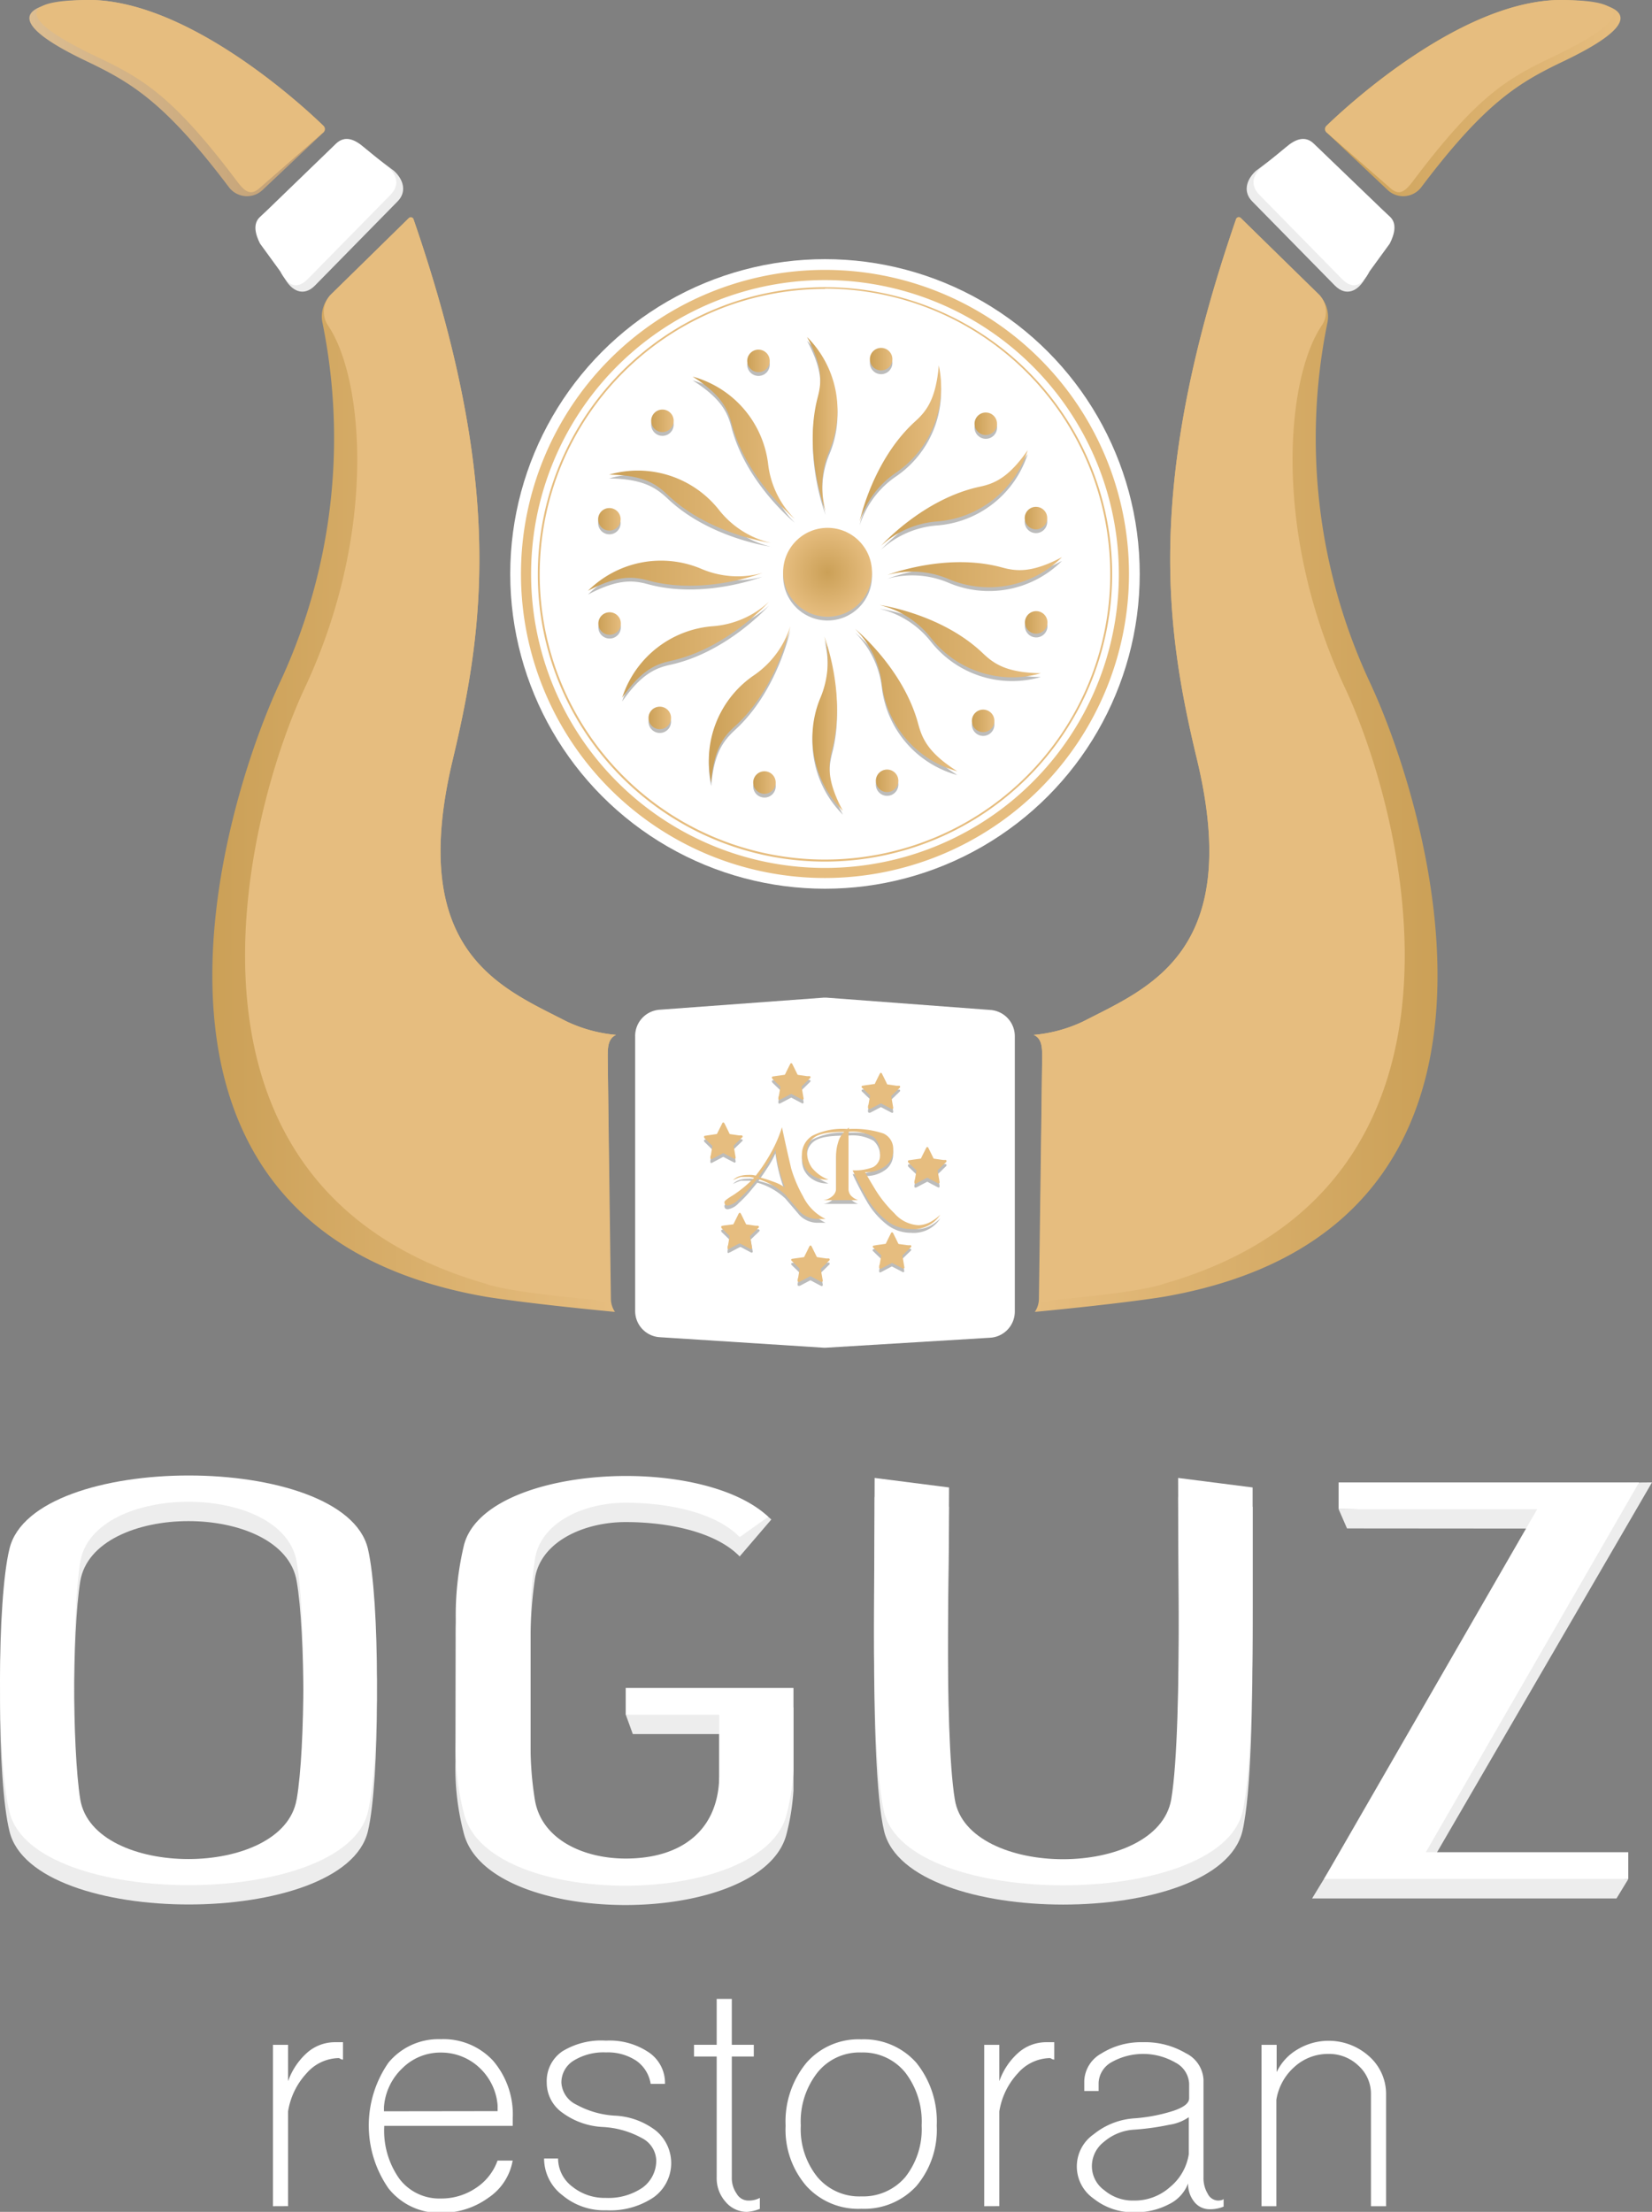 <svg xmlns="http://www.w3.org/2000/svg" xmlns:xlink="http://www.w3.org/1999/xlink" viewBox="0 0 218.61 292.66"><rect x="0" y="0" width="218.61" height="292.66" fill="#808080" stroke="none"/><defs><style>.cls-1{isolation:isolate;}.cls-2{fill:#fff;}.cls-3{fill:#e6bd7f;}.cls-4{fill:#ededed;}.cls-5{fill:url(#linear-gradient);}.cls-6{fill:url(#linear-gradient-2);}.cls-7{opacity:0.3;mix-blend-mode:multiply;}.cls-8{fill:#1d1d1b;}.cls-9{fill:url(#linear-gradient-3);}.cls-10{fill:url(#linear-gradient-4);}.cls-11{fill:url(#radial-gradient);}.cls-12{fill:url(#linear-gradient-5);}.cls-13{fill:url(#linear-gradient-6);}.cls-14{fill:url(#linear-gradient-7);}.cls-15{fill:url(#linear-gradient-8);}.cls-16{fill:url(#linear-gradient-9);}.cls-17{fill:url(#linear-gradient-10);}.cls-18{fill:url(#linear-gradient-11);}.cls-19{fill:url(#linear-gradient-12);}.cls-20{fill:url(#linear-gradient-13);}.cls-21{fill:url(#linear-gradient-14);}.cls-22{fill:url(#linear-gradient-15);}.cls-23{fill:url(#linear-gradient-16);}.cls-24{fill:url(#linear-gradient-17);}.cls-25{fill:url(#linear-gradient-18);}.cls-26{fill:url(#linear-gradient-19);}.cls-27{fill:url(#linear-gradient-20);}.cls-28{fill:url(#linear-gradient-21);}.cls-29{fill:url(#linear-gradient-22);}.cls-30{fill:url(#linear-gradient-23);}.cls-31{fill:url(#linear-gradient-24);}.cls-32{fill:url(#linear-gradient-25);}.cls-33{fill:url(#linear-gradient-26);}.cls-34{fill:url(#linear-gradient-27);}.cls-35{fill:url(#linear-gradient-28);}</style><linearGradient id="linear-gradient" x1="118.33" y1="97.09" x2="64.9" y2="97.8" gradientTransform="translate(73.2 2.47) rotate(0.77)" gradientUnits="userSpaceOnUse"><stop offset="0" stop-color="#cba057"/><stop offset="1" stop-color="#e6bd7f"/></linearGradient><linearGradient id="linear-gradient-2" x1="46.97" y1="5.29" x2="85.76" y2="5.29" gradientTransform="translate(128.57 6.12) rotate(1.34)" xlink:href="#linear-gradient"/><linearGradient id="linear-gradient-3" x1="106.8" y1="56.12" x2="110.85" y2="56.12" gradientTransform="matrix(1, 0, 0, 1, 0, 0)" xlink:href="#linear-gradient"/><linearGradient id="linear-gradient-4" x1="107.49" y1="95.77" x2="111.54" y2="95.77" gradientTransform="matrix(1, 0, 0, 1, 0, 0)" xlink:href="#linear-gradient"/><radialGradient id="radial-gradient" cx="109.51" cy="75.72" r="5.88" gradientTransform="matrix(1, 0, 0, 1, 0, 0)" xlink:href="#linear-gradient"/><linearGradient id="linear-gradient-5" x1="115.12" y1="47.52" x2="118.09" y2="47.52" gradientTransform="matrix(1, 0, 0, 1, 0, 0)" xlink:href="#linear-gradient"/><linearGradient id="linear-gradient-6" x1="99.67" y1="103.54" x2="102.64" y2="103.54" gradientTransform="matrix(1, 0, 0, 1, 0, 0)" xlink:href="#linear-gradient"/><linearGradient id="linear-gradient-7" x1="113.76" y1="58.68" x2="124.53" y2="58.68" gradientTransform="matrix(1, 0, 0, 1, 0, 0)" xlink:href="#linear-gradient"/><linearGradient id="linear-gradient-8" x1="93.81" y1="93.2" x2="104.58" y2="93.2" gradientTransform="matrix(1, 0, 0, 1, 0, 0)" xlink:href="#linear-gradient"/><linearGradient id="linear-gradient-9" x1="116.6" y1="65.9" x2="136.01" y2="65.9" gradientTransform="matrix(1, 0, 0, 1, 0, 0)" xlink:href="#linear-gradient"/><linearGradient id="linear-gradient-10" x1="82.33" y1="85.98" x2="101.74" y2="85.98" gradientTransform="matrix(1, 0, 0, 1, 0, 0)" xlink:href="#linear-gradient"/><linearGradient id="linear-gradient-11" x1="117.47" y1="75.72" x2="140.53" y2="75.72" gradientTransform="matrix(1, 0, 0, 1, 0, 0)" xlink:href="#linear-gradient"/><linearGradient id="linear-gradient-12" x1="77.81" y1="76.16" x2="100.87" y2="76.16" gradientTransform="matrix(1, 0, 0, 1, 0, 0)" xlink:href="#linear-gradient"/><linearGradient id="linear-gradient-13" x1="116.39" y1="84.83" x2="137.73" y2="84.83" gradientTransform="matrix(1, 0, 0, 1, 0, 0)" xlink:href="#linear-gradient"/><linearGradient id="linear-gradient-14" x1="80.61" y1="67.05" x2="101.95" y2="67.05" gradientTransform="matrix(1, 0, 0, 1, 0, 0)" xlink:href="#linear-gradient"/><linearGradient id="linear-gradient-15" x1="113.18" y1="92.63" x2="126.68" y2="92.63" gradientTransform="matrix(1, 0, 0, 1, 0, 0)" xlink:href="#linear-gradient"/><linearGradient id="linear-gradient-16" x1="91.66" y1="59.25" x2="105.16" y2="59.25" gradientTransform="matrix(1, 0, 0, 1, 0, 0)" xlink:href="#linear-gradient"/><linearGradient id="linear-gradient-17" x1="128.97" y1="56.07" x2="131.94" y2="56.07" gradientTransform="matrix(1, 0, 0, 1, 0, 0)" xlink:href="#linear-gradient"/><linearGradient id="linear-gradient-18" x1="85.82" y1="94.99" x2="88.79" y2="94.99" gradientTransform="matrix(1, 0, 0, 1, 0, 0)" xlink:href="#linear-gradient"/><linearGradient id="linear-gradient-19" x1="135.6" y1="68.55" x2="138.57" y2="68.55" gradientTransform="matrix(1, 0, 0, 1, 0, 0)" xlink:href="#linear-gradient"/><linearGradient id="linear-gradient-20" x1="79.19" y1="82.5" x2="82.16" y2="82.5" gradientTransform="matrix(1, 0, 0, 1, 0, 0)" xlink:href="#linear-gradient"/><linearGradient id="linear-gradient-21" x1="135.64" y1="82.35" x2="138.61" y2="82.35" gradientTransform="matrix(1, 0, 0, 1, 0, 0)" xlink:href="#linear-gradient"/><linearGradient id="linear-gradient-22" x1="79.15" y1="68.71" x2="82.12" y2="68.71" gradientTransform="matrix(1, 0, 0, 1, 0, 0)" xlink:href="#linear-gradient"/><linearGradient id="linear-gradient-23" x1="128.61" y1="95.38" x2="131.59" y2="95.38" gradientTransform="matrix(1, 0, 0, 1, 0, 0)" xlink:href="#linear-gradient"/><linearGradient id="linear-gradient-24" x1="86.17" y1="55.68" x2="89.15" y2="55.68" gradientTransform="matrix(1, 0, 0, 1, 0, 0)" xlink:href="#linear-gradient"/><linearGradient id="linear-gradient-25" x1="115.9" y1="103.31" x2="118.87" y2="103.31" gradientTransform="matrix(1, 0, 0, 1, 0, 0)" xlink:href="#linear-gradient"/><linearGradient id="linear-gradient-26" x1="98.89" y1="47.75" x2="101.86" y2="47.75" gradientTransform="matrix(1, 0, 0, 1, 0, 0)" xlink:href="#linear-gradient"/><linearGradient id="linear-gradient-27" x1="-658.19" y1="107.48" x2="-711.63" y2="108.19" gradientTransform="matrix(-1, 0.01, 0.01, 1, -631.48, 2.47)" xlink:href="#linear-gradient"/><linearGradient id="linear-gradient-28" x1="-729.41" y1="23.42" x2="-690.63" y2="23.42" gradientTransform="matrix(-1, 0.02, 0.02, 1, -686.84, 6.12)" gradientUnits="userSpaceOnUse"><stop offset="0" stop-color="#c09e73"/><stop offset="1" stop-color="#dcbd91"/></linearGradient></defs><g class="cls-1"><g id="Layer_2" data-name="Layer 2"><g id="Слой_1" data-name="Слой 1"><path class="cls-2" d="M109,132l-21.72,1.6a3.48,3.48,0,0,0-3.23,3.5v36.33a3.47,3.47,0,0,0,3.29,3.5L109,178.32h.28L131,177a3.47,3.47,0,0,0,3.29-3.5V137.13a3.48,3.48,0,0,0-3.23-3.5L109.37,132Z"/><circle class="cls-2" cx="109.17" cy="75.94" r="41.65"/><path class="cls-3" d="M109.17,114a38,38,0,1,1,38-38A38.06,38.06,0,0,1,109.17,114Zm0-75.77a37.75,37.75,0,1,0,37.75,37.75A37.79,37.79,0,0,0,109.17,38.19Z"/><path class="cls-4" d="M1.26,242.32c-1.68-6.65-1.68-28.13,0-34.87,3.12-12.88,44.31-12.88,47.42,0,1.6,6.74,1.6,28.22,0,34.87C45.57,255.21,4.38,255.21,1.26,242.32Zm38-1.68c1.18-6.82,1.18-24.68,0-31.42-1.77-10.61-26.87-10.61-28.64,0-1.09,6.74-1.09,24.6,0,31.42C12.38,251.17,37.48,251.17,39.25,240.64Z"/><path class="cls-4" d="M60.31,216.72a39.78,39.78,0,0,1,1.1-9.77c1.6-6,11.54-9.1,21.47-9.1,7.42,0,15.31-.42,19.19,3.2l-4.19,4.89c-3-3.12-9.1-4.55-15.08-4.55-5.47,0-11.2,2.53-12,7.41a55.57,55.57,0,0,0-.59,7.83v16.43a44.78,44.78,0,0,0,.59,7.75c.92,5.13,6.4,7.66,12,7.66,7.33,0,12.38-3.7,12.38-11.12v-7.91H83.74l-.94-2.59L105,225.9v11a30.65,30.65,0,0,1-.93,5.81c-1.6,6.15-11.37,9.35-21.31,9.35s-19.79-3.2-21.39-9.51a34.05,34.05,0,0,1-1.1-9.52Z"/><path class="cls-4" d="M140.67,252c-11,0-22.07-3.2-23.67-9.69-1.09-4.55-1.34-15.33-1.34-24.42,0-6.66.08-13.23.08-19.8l9.85,1.27c0,6.48-.16,13-.16,19.62,0,7.67.16,17,.92,21.65.84,5.3,7.67,7.92,14.32,7.92s13.39-2.62,14.32-7.92c.84-5,1-15.67,1-24.6,0-6-.09-12.12-.09-17.94l9.86,1.27V215c0,10.2-.17,22.24-1.35,27.29C162.82,248.81,151.79,252,140.67,252Z"/><path class="cls-4" d="M178.25,202.23l-1.11-2.55c12.89,0,28.58-3.54,41.47-3.54l-29.93,51.49,26.79,1-1.56,2.56H173.63l29.79-48.94Z"/><path class="cls-2" d="M36.12,291.91V270.56h2v4.81a9.13,9.13,0,0,1,2.51-3.76,5.56,5.56,0,0,1,3.61-1.4h1.15v2.3a.75.75,0,0,1-.35-.1.68.68,0,0,0-.2-.1,5.76,5.76,0,0,0-4.26,2,9.62,9.62,0,0,0-2.46,5.06v12.53Z"/><path class="cls-2" d="M51.41,289.55a14.57,14.57,0,0,1,0-16.64,8.58,8.58,0,0,1,6.92-3.1,8.94,8.94,0,0,1,6.92,2.85,10.92,10.92,0,0,1,2.6,7.62v1h-17a11,11,0,0,0,2,7,6.62,6.62,0,0,0,5.47,2.61,8.15,8.15,0,0,0,4.61-1.36,7.24,7.24,0,0,0,2.91-3.66h2a7.46,7.46,0,0,1-3.21,4.92,10.51,10.51,0,0,1-6.31,2A8.56,8.56,0,0,1,51.41,289.55Zm14.44-10.22v-.75a7.64,7.64,0,0,0-2.41-5,7.38,7.38,0,0,0-5.11-2,7.11,7.11,0,0,0-5.06,2.05,7.83,7.83,0,0,0-2.46,5.17v.55Z"/><path class="cls-2" d="M74.43,290.46A6.11,6.11,0,0,1,72,285.6h1.85a4.68,4.68,0,0,0,1.86,3.7,6.82,6.82,0,0,0,4.46,1.51,8,8,0,0,0,4.86-1.36,4.42,4.42,0,0,0,1.81-3.66,3.45,3.45,0,0,0-1.91-2.9,12,12,0,0,0-5.11-1.46,9.83,9.83,0,0,1-5.41-1.9,4.86,4.86,0,0,1-2.06-4,4.75,4.75,0,0,1,2.06-4.11A9.85,9.85,0,0,1,80.19,270a9.29,9.29,0,0,1,5.66,1.55A4.88,4.88,0,0,1,88,275.72H86.1a4.58,4.58,0,0,0-1.9-3.06,6.81,6.81,0,0,0-4-1.1,7.54,7.54,0,0,0-4.31,1.1,3.39,3.39,0,0,0-1.6,2.91,3.45,3.45,0,0,0,2,2.91,12,12,0,0,0,5.11,1.45,9.59,9.59,0,0,1,5.42,2,5.57,5.57,0,0,1-.35,8.82,10.29,10.29,0,0,1-6.22,1.7A8.61,8.61,0,0,1,74.43,290.46Z"/><path class="cls-2" d="M96,291.31a4.67,4.67,0,0,1-1.16-3.21v-16h-3v-1.55h3v-6.07h2v6.07h2.91v1.55H96.84v16a3.61,3.61,0,0,0,.65,2.16,1.76,1.76,0,0,0,1.5.9,3.11,3.11,0,0,0,1.56-.35v1.45a5.42,5.42,0,0,1-1.71.4A3.69,3.69,0,0,1,96,291.31Z"/><path class="cls-2" d="M106.72,289.25a11.38,11.38,0,0,1-2.76-8,12.2,12.2,0,0,1,2.76-8.32,9.15,9.15,0,0,1,7.27-3.1,9.25,9.25,0,0,1,7.27,3.1,12.37,12.37,0,0,1,2.7,8.32,11.53,11.53,0,0,1-2.7,8,9.38,9.38,0,0,1-7.27,3A9.28,9.28,0,0,1,106.72,289.25Zm13.08-1.2a10.21,10.21,0,0,0,2.16-6.82,10.62,10.62,0,0,0-2.16-7,7.19,7.19,0,0,0-5.81-2.66,7.12,7.12,0,0,0-5.82,2.66,10.48,10.48,0,0,0-2.2,7,10.07,10.07,0,0,0,2.2,6.82,7.24,7.24,0,0,0,5.82,2.56A7.32,7.32,0,0,0,119.8,288.05Z"/><path class="cls-2" d="M130.24,291.91V270.56h2v4.81a9,9,0,0,1,2.51-3.76,5.56,5.56,0,0,1,3.61-1.4h1.15v2.3a.75.75,0,0,1-.35-.1.68.68,0,0,0-.2-.1,5.76,5.76,0,0,0-4.26,2,9.62,9.62,0,0,0-2.46,5.06v12.53Z"/><path class="cls-2" d="M144.73,290.91a5.18,5.18,0,0,1,0-8.52,9.53,9.53,0,0,1,5.41-2.11,22.12,22.12,0,0,0,5.16-1c1.37-.47,2.06-1,2.06-1.66v-1.9a3.32,3.32,0,0,0-1.81-2.81,8.53,8.53,0,0,0-8.47-.05,3.29,3.29,0,0,0-1.7,2.71v1.1h-1.9v-1.3a4.34,4.34,0,0,1,2.25-3.66,9.88,9.88,0,0,1,5.51-1.5,10.58,10.58,0,0,1,5.67,1.45,4.15,4.15,0,0,1,2.35,3.51V288.1a4,4,0,0,0,.56,2.16,1.57,1.57,0,0,0,1.35.9,2,2,0,0,0,.45-.05.61.61,0,0,0,.3-.15v1a4.57,4.57,0,0,1-1.9.35,2.56,2.56,0,0,1-2-1,3.76,3.76,0,0,1-.8-2.41,5.05,5.05,0,0,1-2.56,2.76,9.36,9.36,0,0,1-4.51,1.05A8.34,8.34,0,0,1,144.73,290.91Zm10.07-1.51a7,7,0,0,0,2.51-4.36v-4.91a6,6,0,0,1-2.56,1,33.83,33.83,0,0,1-4.66.65,6.72,6.72,0,0,0-4,1.61,4.07,4.07,0,0,0-1.6,3.21,3.92,3.92,0,0,0,1.65,3.2,5.82,5.82,0,0,0,3.91,1.36A7,7,0,0,0,154.8,289.4Z"/><path class="cls-2" d="M166.94,291.91V270.56h2v3.61a6.84,6.84,0,0,1,2.75-3,8,8,0,0,1,9.48.9,6.65,6.65,0,0,1,2.25,5v14.84h-2V277.07a5,5,0,0,0-1.66-3.76,5.59,5.59,0,0,0-4-1.55,6.58,6.58,0,0,0-4.46,1.71,7.36,7.36,0,0,0-2.4,4.36v14.08Z"/><path class="cls-4" d="M165.7,26.64l10.94,11.14c1.5,1.52,3.14.77,4.1-1.13l2.23-3.6c.6-1.2,1-2.61,0-3.54l-1-.94-9.12-8.68c-1.16-1.1-2.45-.57-3.66.47l-3,2.25C164.93,23.76,164.46,25.38,165.7,26.64Z"/><path class="cls-5" d="M137.48,171.82l.43-31.89c0-1.28,0-2.5-1.12-3a19.12,19.12,0,0,0,6.59-1.8c8.57-4.43,21.19-9.12,15-34.72-4.12-17.17-6.93-36.29,5.19-71.43a.38.38,0,0,1,.61-.15L174.52,39a4.05,4.05,0,0,1,1.13,3.74,76.4,76.4,0,0,0,5.59,47.47c7.73,16.48,24.87,72.32-27.24,81.37,0,0-4.84.83-17.06,2A3.12,3.12,0,0,0,137.48,171.82Z"/><path class="cls-6" d="M207,8.06c-6,2.86-10.42,5.44-18.93,16.72a3,3,0,0,1-4.39.41l-8.15-7.69a.57.57,0,0,1,0-.83C178.22,14,193.81-.39,207.14,0,209.15.07,222.6.58,207,8.06Z"/><g class="cls-7"><path class="cls-8" d="M109.25,161.79h-1a3.34,3.34,0,0,1-2.44-1l-1.9-2.22a9,9,0,0,0-3.7-2.09l-1,1.21a16,16,0,0,1-1.48,1.52,2.46,2.46,0,0,1-1.4.79.5.5,0,0,1-.36-.11.48.48,0,0,1-.1-.36c0-.14.39-.44,1.17-.91a15.91,15.91,0,0,0,2.75-2.29l-.58-.11c-.2,0-.39,0-.58,0s-.46,0-.56,0l-.3.09c-.22.08-.48.2-.78.34a2.19,2.19,0,0,1,.88-.53,3.66,3.66,0,0,1,1.1-.16,4,4,0,0,1,.56,0,3.18,3.18,0,0,1,.48.09,22.6,22.6,0,0,0,2.14-3.26,17.42,17.42,0,0,0,1.33-3.14c.56,2.68,1,4.51,1.23,5.5a17.7,17.7,0,0,0,1.56,3.65A6.46,6.46,0,0,0,109.25,161.79Zm-5.38-4.17a21.85,21.85,0,0,1-1.26-5,13.86,13.86,0,0,1-1,1.82l-.54.81c-.19.28-.43.61-.7,1a14.89,14.89,0,0,1,1.92.59A6,6,0,0,1,103.87,157.62Z"/><path class="cls-8" d="M124.43,161.22a4.19,4.19,0,0,1-3.85,1.9,5.21,5.21,0,0,1-3.29-1.15,10.53,10.53,0,0,1-2.46-2.8,42.16,42.16,0,0,1-2-3.82,6.54,6.54,0,0,0,2.72-.43,1.79,1.79,0,0,0,.9-1.81,2.62,2.62,0,0,0-.86-2.18,5.7,5.7,0,0,0-3.31-.68v7.56a1.38,1.38,0,0,0,.28.83,2.23,2.23,0,0,0,1,.65h-4.6a2.14,2.14,0,0,0,1.23-.56,1.31,1.31,0,0,0,.45-1v-4.39a5.87,5.87,0,0,1,.28-1.72,3,3,0,0,1,.8-1.36c-2,0-3.27.24-3.93.71a2.23,2.23,0,0,0-1,1.92,3.59,3.59,0,0,0,.64,2.1,5.08,5.08,0,0,0,2.2,1.59,3.49,3.49,0,0,1-2.6-.93,3,3,0,0,1-.69-1,3.42,3.42,0,0,1-.22-1.27,2.91,2.91,0,0,1,1.37-2.6,8.86,8.86,0,0,1,4.64-.9l.19-.21v.21a12.35,12.35,0,0,1,4.57.59,2.21,2.21,0,0,1,1.3,2.22,2.51,2.51,0,0,1-1.06,2.12,4.26,4.26,0,0,1-2.65.79c.32.58.79,1.37,1.4,2.38a16.34,16.34,0,0,0,2.48,3.06,4.52,4.52,0,0,0,3.19,1.57,3.6,3.6,0,0,0,1.7-.5A6,6,0,0,0,124.43,161.22Z"/><path class="cls-8" d="M114.86,147.05c0-.12,0-.26.07-.4.07-.38.13-.76.2-1.14,0,0,0,0,0-.07l-.59-.56c-.16-.17-.33-.33-.5-.49l0,0c-.07-.11,0-.21.09-.23l.48-.08,1.06-.15a.09.09,0,0,0,.08,0c.21-.44.43-.88.65-1.32l.06-.11a.14.14,0,0,1,.21,0,.27.27,0,0,1,.06.1c.22.44.44.88.65,1.32,0,.05.06.07.1.07l1.18.17.29,0h0c.07,0,.14,0,.16.1a.19.19,0,0,1-.06.18l-.61.59-.5.48a.08.08,0,0,0,0,.07c.09.5.18,1,.26,1.5v0c0,.14-.09.2-.22.14l-.44-.23-.92-.48a.09.09,0,0,0-.1,0l-1.33.7,0,0C115,147.27,114.86,147.21,114.86,147.05Z"/><path class="cls-8" d="M94,153.72c0-.12,0-.26.07-.39.06-.39.13-.77.2-1.15a.07.07,0,0,0,0-.06l-.58-.57-.5-.49,0-.05c-.07-.11,0-.21.08-.23l.48-.07,1.07-.16a.07.07,0,0,0,.07-.05l.66-1.32a.24.24,0,0,1,.06-.11.13.13,0,0,1,.21,0l.06.09c.22.44.44.88.65,1.33a.13.13,0,0,0,.1.07l1.18.17.29,0h0c.07,0,.14,0,.16.11s0,.12-.07.17c-.2.2-.4.4-.61.59l-.49.48a.06.06,0,0,0,0,.07c.09.5.17,1,.26,1.51v0c0,.14-.1.21-.22.14l-.44-.22-.93-.49a.09.09,0,0,0-.1,0l-1.32.7,0,0C94.11,153.94,94,153.88,94,153.72Z"/><path class="cls-8" d="M103,145.87c0-.11,0-.25.07-.39.07-.38.13-.76.2-1.14,0,0,0-.05,0-.07l-.59-.57-.5-.49,0-.05a.14.14,0,0,1,.09-.23l.47-.07,1.07-.15a.1.1,0,0,0,.08-.06c.21-.44.43-.88.65-1.31a.39.39,0,0,1,.06-.11.13.13,0,0,1,.21,0,.21.21,0,0,1,.06.1c.22.44.44.88.65,1.32a.12.12,0,0,0,.1.07l1.18.17.29,0h0c.07,0,.14,0,.16.11a.16.16,0,0,1-.07.17l-.61.6-.49.48s0,0,0,.06c.09.51.17,1,.26,1.51v0a.14.14,0,0,1-.22.15l-.44-.23-.93-.49a.1.1,0,0,0-.09,0l-1.33.7,0,0C103.07,146.09,103,146,103,145.87Z"/><path class="cls-8" d="M121,157c0-.11,0-.25.07-.39.07-.38.13-.76.2-1.14,0,0,0-.05,0-.07l-.59-.57-.5-.48,0-.06a.14.14,0,0,1,.09-.23l.48-.07,1.06-.15a.1.1,0,0,0,.08-.06c.21-.44.43-.87.65-1.31l.06-.11a.13.13,0,0,1,.21,0,.21.21,0,0,1,.06.1c.22.44.44.88.65,1.32,0,.05.06.07.1.07l1.18.17.29,0h0c.07,0,.14,0,.16.11a.2.2,0,0,1-.06.18c-.21.19-.41.39-.61.59l-.5.48a.08.08,0,0,0,0,.07c.09.5.18,1,.26,1.5v0c0,.15-.09.21-.22.15l-.44-.23c-.31-.16-.62-.32-.92-.49a.09.09,0,0,0-.1,0l-1.33.7,0,0C121.13,157.19,121,157.13,121,157Z"/><path class="cls-8" d="M96.28,165.63c0-.11,0-.25.07-.39.06-.38.13-.76.19-1.14,0,0,0,0,0-.07l-.58-.57-.5-.48a.21.21,0,0,1,0-.06c-.07-.1,0-.2.08-.22a4,4,0,0,1,.48-.08l1.07-.15a.07.07,0,0,0,.07-.06c.22-.44.44-.87.65-1.31a.41.41,0,0,1,.07-.11.14.14,0,0,1,.21,0l.06.1.65,1.32a.1.1,0,0,0,.1.07l1.18.17.28,0h0a.23.23,0,0,1,.16.11.19.19,0,0,1-.07.18l-.61.59-.49.48a.06.06,0,0,0,0,.07c.08.5.17,1,.26,1.5v0c0,.14-.1.2-.23.14l-.43-.23-.93-.49s-.06,0-.1,0l-1.32.7-.05,0C96.36,165.86,96.28,165.8,96.28,165.63Z"/><path class="cls-8" d="M116.34,168.2c0-.12,0-.26.07-.4.06-.38.13-.76.2-1.14a.15.15,0,0,0,0-.07L116,166l-.5-.49,0,0c-.07-.11,0-.21.09-.23l.47-.08,1.07-.15a.09.09,0,0,0,.08-.05c.21-.44.43-.88.65-1.32a.39.39,0,0,1,.06-.11.14.14,0,0,1,.21,0,.53.53,0,0,1,.06.1c.22.44.44.88.65,1.32a.12.12,0,0,0,.1.08l1.18.16.29,0h0c.07,0,.14,0,.16.1a.18.18,0,0,1-.07.18l-.61.59-.49.48a.06.06,0,0,0,0,.07c.09.5.17,1,.26,1.51v0c0,.14-.1.21-.22.14l-.44-.23-.93-.48a.09.09,0,0,0-.1,0l-1.32.7,0,0C116.43,168.42,116.34,168.36,116.34,168.2Z"/><path class="cls-8" d="M105.55,170c0-.11,0-.25.07-.39.06-.38.13-.76.19-1.15,0,0,0,0,0-.06l-.58-.57c-.17-.16-.34-.32-.5-.49a.1.1,0,0,1,0,0,.14.14,0,0,1,.08-.23l.48-.07,1.07-.15s.06,0,.07-.06c.22-.44.44-.88.65-1.32l.07-.11a.13.13,0,0,1,.21,0l.06.1.65,1.32a.13.13,0,0,0,.1.07l1.18.17.28,0h0c.06,0,.13,0,.16.11a.16.16,0,0,1-.07.17l-.61.6-.49.47s0,0,0,.07c.08.51.17,1,.26,1.51v0a.15.15,0,0,1-.23.15l-.44-.23-.92-.49s-.06,0-.1,0l-1.32.7,0,0C105.63,170.17,105.55,170.11,105.55,170Z"/></g><path class="cls-3" d="M109.25,161.29h-1a3.34,3.34,0,0,1-2.44-1l-1.9-2.22a9,9,0,0,0-3.7-2.09l-1,1.21a16,16,0,0,1-1.48,1.52,2.46,2.46,0,0,1-1.4.79.5.5,0,0,1-.36-.11.48.48,0,0,1-.1-.36c0-.14.39-.44,1.17-.91a15.91,15.91,0,0,0,2.75-2.29l-.58-.11c-.2,0-.39,0-.58,0s-.46,0-.56,0l-.3.09c-.22.08-.48.2-.78.34a2.19,2.19,0,0,1,.88-.53,3.66,3.66,0,0,1,1.1-.16,4,4,0,0,1,.56,0,3.18,3.18,0,0,1,.48.09,22.6,22.6,0,0,0,2.14-3.26,17.42,17.42,0,0,0,1.33-3.14c.56,2.68,1,4.51,1.23,5.5a17.7,17.7,0,0,0,1.56,3.65A6.46,6.46,0,0,0,109.25,161.29Zm-5.38-4.17a21.85,21.85,0,0,1-1.26-5,13.86,13.86,0,0,1-1,1.82l-.54.81c-.19.28-.43.61-.7,1a14.89,14.89,0,0,1,1.92.59A6,6,0,0,1,103.87,157.12Z"/><path class="cls-3" d="M124.43,160.72a4.19,4.19,0,0,1-3.85,1.9,5.21,5.21,0,0,1-3.29-1.15,10.53,10.53,0,0,1-2.46-2.8,42.16,42.16,0,0,1-2-3.82,6.54,6.54,0,0,0,2.72-.43,1.79,1.79,0,0,0,.9-1.81,2.62,2.62,0,0,0-.86-2.18,5.7,5.7,0,0,0-3.31-.68v7.56a1.38,1.38,0,0,0,.28.83,2.23,2.23,0,0,0,1,.65h-4.6a2.14,2.14,0,0,0,1.23-.56,1.31,1.31,0,0,0,.45-1v-4.39a5.87,5.87,0,0,1,.28-1.72,3,3,0,0,1,.8-1.36c-2,0-3.27.24-3.93.71a2.23,2.23,0,0,0-1,1.92,3.59,3.59,0,0,0,.64,2.1,5.08,5.08,0,0,0,2.2,1.59,3.49,3.49,0,0,1-2.6-.93,3,3,0,0,1-.69-1,3.42,3.42,0,0,1-.22-1.27,2.91,2.91,0,0,1,1.37-2.6,8.86,8.86,0,0,1,4.64-.9l.19-.21v.21a12.35,12.35,0,0,1,4.57.59,2.21,2.21,0,0,1,1.3,2.22,2.51,2.51,0,0,1-1.06,2.12,4.26,4.26,0,0,1-2.65.79c.32.58.79,1.37,1.4,2.38a16.34,16.34,0,0,0,2.48,3.06,4.52,4.52,0,0,0,3.19,1.57,3.6,3.6,0,0,0,1.7-.5A6,6,0,0,0,124.43,160.72Z"/><g id="FJ7Wwz.tif"><path class="cls-3" d="M114.86,146.55c0-.12,0-.26.07-.4.07-.38.13-.76.2-1.14,0,0,0,0,0-.07l-.59-.56c-.16-.17-.33-.33-.5-.49l0,0c-.07-.11,0-.21.09-.23l.48-.08,1.06-.15a.09.09,0,0,0,.08,0c.21-.44.43-.88.65-1.32l.06-.11a.14.14,0,0,1,.21,0,.27.27,0,0,1,.06.1c.22.44.44.88.65,1.32,0,.05.06.07.1.07l1.18.17.29,0h0c.07,0,.14,0,.16.1a.19.19,0,0,1-.06.18l-.61.59-.5.48a.08.08,0,0,0,0,.07c.09.5.18,1,.26,1.5v0c0,.14-.09.2-.22.14l-.44-.23-.92-.48a.09.09,0,0,0-.1,0l-1.33.7,0,0C115,146.77,114.86,146.71,114.86,146.55Z"/></g><g id="FJ7Wwz.tif-2" data-name="FJ7Wwz.tif"><path class="cls-3" d="M94,153.22c0-.12,0-.26.07-.39.06-.39.13-.77.2-1.15a.07.07,0,0,0,0-.06l-.58-.57-.5-.49,0-.05c-.07-.11,0-.21.08-.23l.48-.07,1.07-.16a.07.07,0,0,0,.07-.05l.66-1.32a.24.24,0,0,1,.06-.11.13.13,0,0,1,.21,0l.06.09c.22.44.44.88.65,1.33a.13.13,0,0,0,.1.07l1.18.17.29,0h0c.07,0,.14,0,.16.11s0,.12-.07.17c-.2.2-.4.4-.61.59l-.49.48a.06.06,0,0,0,0,.07c.09.5.17,1,.26,1.51v0c0,.14-.1.21-.22.14l-.44-.22-.93-.49a.09.09,0,0,0-.1,0l-1.32.7,0,0C94.11,153.44,94,153.38,94,153.22Z"/></g><g id="FJ7Wwz.tif-3" data-name="FJ7Wwz.tif"><path class="cls-3" d="M103,145.37c0-.11,0-.25.07-.39.07-.38.13-.76.2-1.14,0,0,0-.05,0-.07l-.59-.57-.5-.49,0-.05a.14.14,0,0,1,.09-.23l.47-.07,1.07-.15a.1.1,0,0,0,.08-.06c.21-.44.43-.88.65-1.31a.39.39,0,0,1,.06-.11.13.13,0,0,1,.21,0,.21.21,0,0,1,.06.1c.22.44.44.88.65,1.32a.12.12,0,0,0,.1.07l1.18.17.29,0h0c.07,0,.14,0,.16.11a.16.16,0,0,1-.07.17l-.61.6-.49.48s0,0,0,.06c.09.51.17,1,.26,1.51v0a.14.14,0,0,1-.22.15l-.44-.23-.93-.49a.1.1,0,0,0-.09,0l-1.33.7,0,0C103.07,145.59,103,145.53,103,145.37Z"/></g><g id="FJ7Wwz.tif-4" data-name="FJ7Wwz.tif"><path class="cls-3" d="M121,156.46c0-.11,0-.25.07-.39.07-.38.13-.76.2-1.14,0,0,0-.05,0-.07l-.59-.57-.5-.48,0-.06a.14.14,0,0,1,.09-.23l.48-.07,1.06-.15a.1.1,0,0,0,.08-.06c.21-.44.43-.87.65-1.31l.06-.11a.13.13,0,0,1,.21,0,.21.21,0,0,1,.06.1c.22.44.44.88.65,1.32,0,.05.06.07.1.07l1.18.17.29,0h0c.07,0,.14,0,.16.11a.2.2,0,0,1-.06.18c-.21.19-.41.39-.61.59l-.5.48a.08.08,0,0,0,0,.07c.09.5.18,1,.26,1.5v0c0,.15-.09.21-.22.15l-.44-.23c-.31-.16-.62-.32-.92-.49a.09.09,0,0,0-.1,0l-1.33.7,0,0C121.13,156.69,121,156.63,121,156.46Z"/></g><g id="FJ7Wwz.tif-5" data-name="FJ7Wwz.tif"><path class="cls-3" d="M96.28,165.13c0-.11,0-.25.07-.39.06-.38.13-.76.19-1.14,0,0,0,0,0-.07l-.58-.57-.5-.48a.21.21,0,0,1,0-.06c-.07-.1,0-.2.08-.22a4,4,0,0,1,.48-.08L97,162a.07.07,0,0,0,.07-.06c.22-.44.44-.87.65-1.31a.41.41,0,0,1,.07-.11.14.14,0,0,1,.21,0l.06.1.65,1.32a.1.1,0,0,0,.1.07l1.18.17.28,0h0a.23.23,0,0,1,.16.11.19.19,0,0,1-.07.18l-.61.59-.49.48a.06.06,0,0,0,0,.07c.08.5.17,1,.26,1.5v0c0,.14-.1.2-.23.14l-.43-.23-.93-.49s-.06,0-.1,0l-1.32.7-.05,0C96.36,165.36,96.28,165.3,96.28,165.13Z"/></g><g id="FJ7Wwz.tif-6" data-name="FJ7Wwz.tif"><path class="cls-3" d="M116.34,167.7c0-.12,0-.26.07-.4.06-.38.13-.76.2-1.14a.15.15,0,0,0,0-.07l-.59-.56-.5-.49,0,0c-.07-.11,0-.21.09-.23l.47-.08,1.07-.15a.09.09,0,0,0,.08-.05c.21-.44.43-.88.65-1.32a.39.39,0,0,1,.06-.11.14.14,0,0,1,.21,0,.53.53,0,0,1,.06.1c.22.44.44.88.65,1.32a.12.12,0,0,0,.1.08l1.18.16.29,0h0c.07,0,.14,0,.16.1a.18.18,0,0,1-.07.18l-.61.59-.49.48a.06.06,0,0,0,0,.07c.09.5.17,1,.26,1.51v0c0,.14-.1.21-.22.14l-.44-.23-.93-.48a.09.09,0,0,0-.1,0l-1.32.7,0,0C116.43,167.92,116.34,167.86,116.34,167.7Z"/></g><g id="FJ7Wwz.tif-7" data-name="FJ7Wwz.tif"><path class="cls-3" d="M105.55,169.45c0-.11,0-.25.07-.39.06-.38.13-.76.19-1.15,0,0,0,0,0-.06l-.58-.57c-.17-.16-.34-.32-.5-.49a.1.1,0,0,1,0,0,.14.14,0,0,1,.08-.23l.48-.07,1.07-.15s.06,0,.07-.06c.22-.44.44-.88.65-1.32l.07-.11a.13.13,0,0,1,.21,0l.06.1.65,1.32a.13.13,0,0,0,.1.07l1.18.17.28,0h0c.06,0,.13,0,.16.11a.16.16,0,0,1-.07.17l-.61.6-.49.47s0,0,0,.07c.08.51.17,1,.26,1.51v0a.15.15,0,0,1-.23.15l-.44-.23-.92-.49s-.06,0-.1,0l-1.32.7,0,0C105.63,169.67,105.55,169.61,105.55,169.45Z"/></g><path class="cls-3" d="M137.57,171.82l.34-31.89c0-1.28,0-2.5-1.12-3a19.12,19.12,0,0,0,6.59-1.8c8.57-4.43,21.19-9.12,15-34.72-4.12-17.16-6.93-36.29,5.19-71.42a.38.38,0,0,1,.62-.15L174.58,39a3.27,3.27,0,0,1,.33,4.07c-4.67,6.87-6.65,27.21,3.1,48,7.72,16.48,20.68,66-24,78.79,0,0-2.05,1-14.27,2.1C138.21,172.29,137.56,172.45,137.57,171.82Z"/><path class="cls-3" d="M205.6,7.47c-6,2.85-10,5.06-18.5,16.34-1.06,1.4-1.85,2.24-3.14,1.06l-8.41-7.34a.61.61,0,0,1,0-.91c2.9-2.8,18.37-17,31.61-16.61C209.15.07,221.26,0,205.6,7.47Z"/><path class="cls-2" d="M166.65,25.77l10.93,11.14c1.5,1.52,2.7.84,3.65-1l2.68-3.68c.6-1.19,1-2.61.05-3.53l-1-.94L173.85,19c-1.15-1.11-2.45-.58-3.66.46L167.1,22C165.75,23.13,165.41,24.51,166.65,25.77Z"/><path class="cls-2" d="M1.26,239.77c-1.68-6.66-1.68-28.14,0-34.87C4.38,192,45.57,192,48.68,204.9c1.6,6.73,1.6,28.21,0,34.87C45.57,252.65,4.38,252.65,1.26,239.77Zm38-1.69c1.18-6.82,1.18-24.68,0-31.42-1.77-10.61-26.87-10.61-28.64,0-1.09,6.74-1.09,24.6,0,31.42C12.38,248.61,37.48,248.61,39.25,238.08Z"/><path class="cls-2" d="M60.31,214.16a39.83,39.83,0,0,1,1.1-9.77c1.6-6,11.54-9.1,21.47-9.1,7.42,0,14.91,1.77,18.79,5.4l-3.79,2.69c-3-3.12-9.1-4.55-15.08-4.55-5.47,0-11.2,2.53-12,7.41a55.6,55.6,0,0,0-.59,7.84V230.5a44.63,44.63,0,0,0,.59,7.75c.92,5.14,6.4,7.66,12,7.66,7.33,0,12.38-3.7,12.38-11.11v-7.92H82.8v-3.54H105v11a30.91,30.91,0,0,1-.93,5.81c-1.6,6.15-11.37,9.35-21.31,9.35S63,246.34,61.41,240a34.05,34.05,0,0,1-1.1-9.52Z"/><path class="cls-2" d="M140.67,249.45c-11,0-22.07-3.2-23.67-9.68-1.09-4.55-1.34-15.33-1.34-24.43,0-6.65.08-13.22.08-19.79l9.85,1.26c0,6.49-.16,13.06-.16,19.63,0,7.66.16,17,.92,21.64.84,5.31,7.67,7.92,14.32,7.92s13.39-2.61,14.32-7.92c.84-5,1-15.67,1-24.59,0-6-.09-12.13-.09-17.94l9.86,1.26v15.67c0,10.19-.17,22.23-1.35,27.29C162.82,246.25,151.79,249.45,140.67,249.45Z"/><path class="cls-2" d="M177.14,199.68v-3.54H216.9l-28.22,48.93h26.79v3.54H175.21l28.21-48.93Z"/><g class="cls-7"><path class="cls-8" d="M106.8,45.09a13.69,13.69,0,0,1,2.93,15.07,12.35,12.35,0,0,0-.47,8s-3-7.7-1.05-15.1C108.72,51.09,108.93,49.07,106.8,45.09Z"/><path class="cls-8" d="M111.54,107.79a13.68,13.68,0,0,1-2.93-15.07,12.35,12.35,0,0,0,.47-8s3,7.7,1,15.1C109.62,101.79,109.41,103.81,111.54,107.79Z"/><circle class="cls-8" cx="109.51" cy="76.22" r="5.88"/><circle class="cls-8" cx="116.6" cy="48.02" r="1.49"/><circle class="cls-8" cx="101.16" cy="104.04" r="1.49"/><path class="cls-8" d="M124.23,48.85a13.68,13.68,0,0,1-5.73,14.24,12.27,12.27,0,0,0-4.74,6.43s1.67-8.08,7.33-13.23C122.58,54.93,123.85,53.34,124.23,48.85Z"/><path class="cls-8" d="M94.11,104A13.68,13.68,0,0,1,99.84,89.8a12.34,12.34,0,0,0,4.74-6.44s-1.67,8.09-7.33,13.24C95.76,98,94.49,99.54,94.11,104Z"/><path class="cls-8" d="M136,60.06a13.7,13.7,0,0,1-12.09,9.47,12.32,12.32,0,0,0-7.32,3.21s5.49-6.17,13-7.8C131.54,64.5,133.43,63.77,136,60.06Z"/><path class="cls-8" d="M82.33,92.82a13.71,13.71,0,0,1,12.09-9.47,12.32,12.32,0,0,0,7.32-3.21s-5.49,6.17-13,7.81C86.8,88.38,84.91,89.12,82.33,92.82Z"/><path class="cls-8" d="M140.53,74.22a13.69,13.69,0,0,1-15.08,2.86,12.31,12.31,0,0,0-8-.51s7.71-3,15.1-1C134.52,76.11,136.54,76.32,140.53,74.22Z"/><path class="cls-8" d="M77.81,78.67A13.69,13.69,0,0,1,92.89,75.8a12.24,12.24,0,0,0,8,.51s-7.71,3-15.1,1C83.82,76.77,81.8,76.56,77.81,78.67Z"/><path class="cls-8" d="M137.73,89.58a13.69,13.69,0,0,1-14.6-4.75,12.3,12.3,0,0,0-6.74-4.28s8.18,1.11,13.7,6.41C131.55,88.35,133.22,89.51,137.73,89.58Z"/><path class="cls-8" d="M80.61,63.3a13.69,13.69,0,0,1,14.6,4.75A12.25,12.25,0,0,0,102,72.33s-8.18-1.11-13.7-6.4C86.79,64.53,85.12,63.37,80.61,63.3Z"/><path class="cls-8" d="M126.68,102.55a13.7,13.7,0,0,1-10-11.67,12.23,12.23,0,0,0-3.52-7.17s6.4,5.22,8.36,12.62C122.05,98.28,122.87,100.14,126.68,102.55Z"/><path class="cls-8" d="M91.66,50.33a13.7,13.7,0,0,1,10,11.67,12.23,12.23,0,0,0,3.52,7.17S98.76,64,96.8,56.56C96.29,54.6,95.47,52.75,91.66,50.33Z"/><circle class="cls-8" cx="130.45" cy="56.57" r="1.49"/><circle class="cls-8" cx="87.31" cy="95.49" r="1.49"/><circle class="cls-8" cx="137.09" cy="69.05" r="1.49"/><circle class="cls-8" cx="80.67" cy="83" r="1.49"/><circle class="cls-8" cx="137.12" cy="82.85" r="1.49"/><circle class="cls-8" cx="80.64" cy="69.21" r="1.49"/><circle class="cls-8" cx="130.1" cy="95.88" r="1.49"/><circle class="cls-8" cx="87.66" cy="56.18" r="1.49"/><circle class="cls-8" cx="117.39" cy="103.81" r="1.49"/><circle class="cls-8" cx="100.37" cy="48.25" r="1.49"/></g><path class="cls-9" d="M106.8,44.59a13.69,13.69,0,0,1,2.93,15.07,12.35,12.35,0,0,0-.47,8s-3-7.7-1.05-15.1C108.72,50.59,108.93,48.57,106.8,44.59Z"/><path class="cls-10" d="M111.54,107.29a13.68,13.68,0,0,1-2.93-15.07,12.35,12.35,0,0,0,.47-8s3,7.7,1,15.1C109.62,101.29,109.41,103.31,111.54,107.29Z"/><circle class="cls-11" cx="109.51" cy="75.72" r="5.88"/><circle class="cls-12" cx="116.6" cy="47.52" r="1.49"/><circle class="cls-13" cx="101.16" cy="103.54" r="1.49"/><path class="cls-14" d="M124.23,48.35a13.68,13.68,0,0,1-5.73,14.24A12.27,12.27,0,0,0,113.76,69s1.67-8.08,7.33-13.23C122.58,54.43,123.85,52.84,124.23,48.35Z"/><path class="cls-15" d="M94.11,103.54A13.68,13.68,0,0,1,99.84,89.3a12.34,12.34,0,0,0,4.74-6.44S102.91,91,97.25,96.1C95.76,97.46,94.49,99,94.11,103.54Z"/><path class="cls-16" d="M136,59.56A13.7,13.7,0,0,1,123.92,69a12.32,12.32,0,0,0-7.32,3.21s5.49-6.17,13-7.8C131.54,64,133.43,63.27,136,59.56Z"/><path class="cls-17" d="M82.33,92.32a13.71,13.71,0,0,1,12.09-9.47,12.32,12.32,0,0,0,7.32-3.21s-5.49,6.17-13,7.81C86.8,87.88,84.91,88.62,82.33,92.32Z"/><path class="cls-18" d="M140.53,73.72a13.69,13.69,0,0,1-15.08,2.86,12.31,12.31,0,0,0-8-.51s7.71-3,15.1-1C134.52,75.61,136.54,75.82,140.53,73.72Z"/><path class="cls-19" d="M77.81,78.17A13.69,13.69,0,0,1,92.89,75.3a12.24,12.24,0,0,0,8,.51s-7.71,3-15.1,1C83.82,76.27,81.8,76.06,77.81,78.17Z"/><path class="cls-20" d="M137.73,89.08a13.69,13.69,0,0,1-14.6-4.75,12.3,12.3,0,0,0-6.74-4.28s8.18,1.11,13.7,6.41C131.55,87.85,133.22,89,137.73,89.08Z"/><path class="cls-21" d="M80.61,62.8a13.69,13.69,0,0,1,14.6,4.75A12.25,12.25,0,0,0,102,71.83s-8.18-1.11-13.7-6.4C86.79,64,85.12,62.87,80.61,62.8Z"/><path class="cls-22" d="M126.68,102.05a13.7,13.7,0,0,1-10-11.67,12.23,12.23,0,0,0-3.52-7.17s6.4,5.22,8.36,12.62C122.05,97.78,122.87,99.64,126.68,102.05Z"/><path class="cls-23" d="M91.66,49.83a13.7,13.7,0,0,1,10,11.67,12.23,12.23,0,0,0,3.52,7.17s-6.4-5.22-8.36-12.61C96.29,54.1,95.47,52.25,91.66,49.83Z"/><circle class="cls-24" cx="130.45" cy="56.07" r="1.49"/><circle class="cls-25" cx="87.31" cy="94.99" r="1.49"/><circle class="cls-26" cx="137.09" cy="68.55" r="1.49"/><circle class="cls-27" cx="80.67" cy="82.5" r="1.49"/><circle class="cls-28" cx="137.12" cy="82.35" r="1.49"/><circle class="cls-29" cx="80.64" cy="68.71" r="1.49"/><circle class="cls-30" cx="130.1" cy="95.38" r="1.49"/><circle class="cls-31" cx="87.66" cy="55.68" r="1.49"/><circle class="cls-32" cx="117.39" cy="103.31" r="1.49"/><circle class="cls-33" cx="100.37" cy="47.75" r="1.49"/><path class="cls-3" d="M109.17,116.17A40.23,40.23,0,1,1,149.4,75.94,40.27,40.27,0,0,1,109.17,116.17Zm0-79.11a38.89,38.89,0,1,0,38.89,38.88A38.93,38.93,0,0,0,109.17,37.06Z"/><path class="cls-4" d="M52.62,26.64,41.68,37.78c-1.49,1.52-3.14.77-4.1-1.13l-2.23-3.6c-.6-1.2-1-2.61,0-3.54l1-.94,9.12-8.68c1.16-1.1,2.45-.57,3.67.47l3,2.25C53.4,23.76,53.86,25.38,52.62,26.64Z"/><path class="cls-34" d="M80.84,171.82l-.42-31.89c0-1.28,0-2.5,1.11-3a19.25,19.25,0,0,1-6.59-1.8c-8.57-4.43-21.18-9.12-15-34.72C64,83.26,66.85,64.14,54.72,29a.38.38,0,0,0-.61-.15L43.81,39a4,4,0,0,0-1.13,3.74,76.5,76.5,0,0,1-5.6,47.47c-7.72,16.48-24.87,72.32,27.24,81.37,0,0,4.84.83,17.06,2A3.12,3.12,0,0,1,80.84,171.82Z"/><path class="cls-35" d="M11.37,8.06c6,2.86,10.42,5.44,18.93,16.72a3,3,0,0,0,4.39.41l8.15-7.69a.58.58,0,0,0,0-.83C40.1,14,24.51-.39,11.18,0,9.17.07-4.28.58,11.37,8.06Z"/><path class="cls-3" d="M80.75,171.82l-.33-31.89c0-1.28,0-2.5,1.11-3a19.25,19.25,0,0,1-6.59-1.8c-8.57-4.43-21.18-9.12-15-34.72C64,83.27,66.85,64.14,54.72,29a.38.38,0,0,0-.62-.15L43.74,39a3.28,3.28,0,0,0-.33,4.07c4.67,6.87,6.65,27.21-3.1,48-7.72,16.48-20.68,66,24,78.79,0,0,2,1,14.27,2.1C80.11,172.29,80.76,172.45,80.75,171.82Z"/><path class="cls-3" d="M12.72,7.47c6,2.85,10,5.06,18.51,16.34,1.05,1.4,1.84,2.24,3.14,1.06l8.4-7.34a.61.61,0,0,0,0-.91C39.89,13.82,24.42-.39,11.18,0,9.17.07-2.93,0,12.72,7.47Z"/><path class="cls-2" d="M51.68,25.77,40.74,36.91c-1.5,1.52-2.69.84-3.65-1l-2.68-3.68c-.6-1.19-1-2.61,0-3.53l1-.94L44.47,19c1.16-1.11,2.45-.58,3.66.46L51.23,22C52.57,23.13,52.92,24.51,51.68,25.77Z"/></g></g></g></svg>